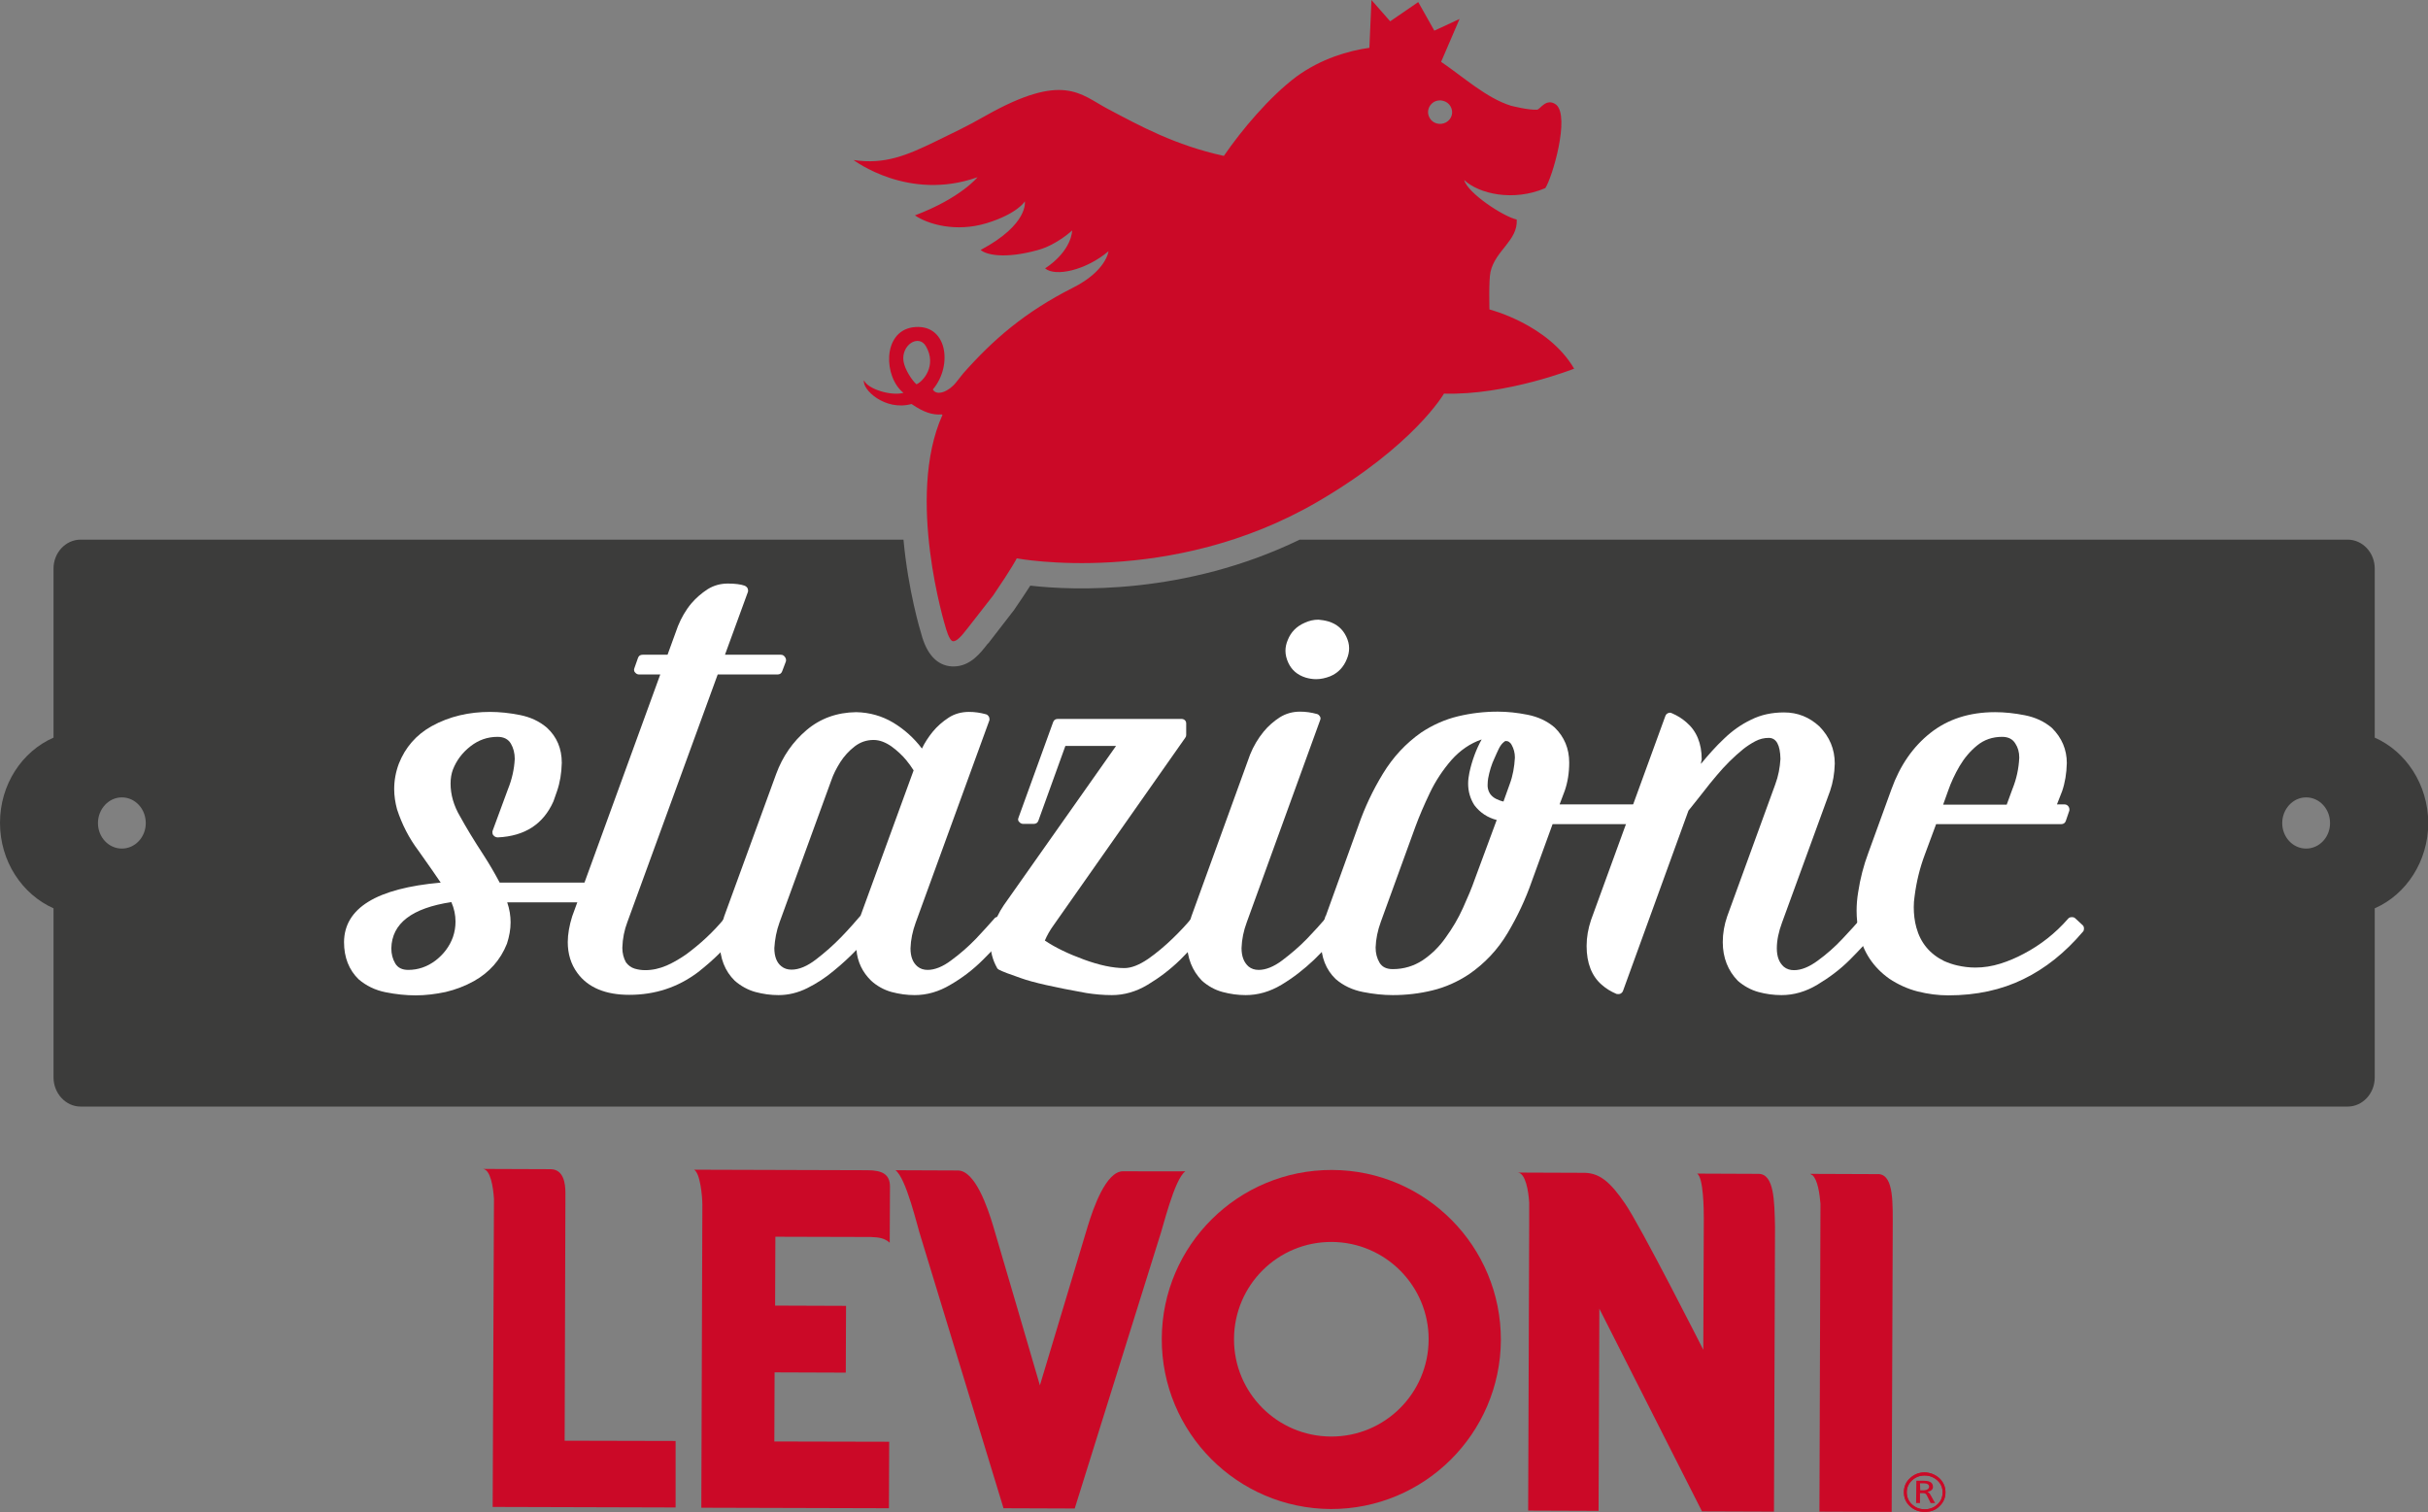 <?xml version="1.0" encoding="utf-8"?>
<!-- Generator: Adobe Illustrator 23.1.1, SVG Export Plug-In . SVG Version: 6.00 Build 0)  -->
<svg version="1.1" id="Layer_1" xmlns="http://www.w3.org/2000/svg" xmlns:xlink="http://www.w3.org/1999/xlink" x="0px" y="0px"
	 viewBox="0 0 93.44 58.2" style="enable-background:new 0 0 93.44 58.2;" xml:space="preserve">
<rect x="0" y="0" width="93.44" height="58.2" fill="#808080" stroke="none"/>
<style type="text/css">
	.st0{fill:#3C3C3B;}
	.st1{fill:#CA1429;}
	.st2{fill:#CB0927;}
	.st3{fill:#FFFFFF;}
</style>
<g>
	<path class="st0" d="M91.39,28.39v-6.51c0-0.61-0.47-1.11-1.04-1.11H50.02c-4.42,2.14-8.73,1.96-10.37,1.77
		c-0.15,0.23-0.35,0.54-0.62,0.93c-0.01,0.02-0.02,0.03-0.03,0.04l-0.92,1.19c-0.01,0.02-0.02,0.03-0.04,0.05L38,24.79
		c-0.25,0.32-0.65,0.86-1.3,0.86c-0.02,0-0.04,0-0.06,0c-0.57-0.03-0.98-0.46-1.19-1.27c-0.03-0.09-0.5-1.65-0.68-3.61H3.1
		c-0.57,0-1.04,0.5-1.04,1.11v6.51C0.85,28.92,0,30.19,0,31.67c0,1.48,0.85,2.75,2.06,3.29v6.51c0,0.61,0.47,1.12,1.04,1.12h87.25
		c0.57,0,1.04-0.5,1.04-1.12v-6.51c1.21-0.53,2.06-1.81,2.06-3.29C93.44,30.19,92.59,28.92,91.39,28.39 M4.69,32.66
		c-0.51,0-0.92-0.44-0.92-0.98c0-0.54,0.41-0.99,0.92-0.99c0.51,0,0.92,0.44,0.92,0.99C5.61,32.22,5.2,32.66,4.69,32.66
		 M88.75,32.66c-0.51,0-0.92-0.44-0.92-0.98c0-0.54,0.41-0.99,0.92-0.99c0.51,0,0.92,0.44,0.92,0.99
		C89.67,32.22,89.26,32.66,88.75,32.66"/>
	<path class="st1" d="M74.63,56.89c0.16,0.15,0.24,0.33,0.24,0.55c0,0.21-0.08,0.39-0.24,0.54c-0.15,0.15-0.34,0.21-0.56,0.21
		c-0.23,0-0.42-0.08-0.57-0.22c-0.16-0.15-0.23-0.33-0.23-0.54c0-0.21,0.08-0.4,0.24-0.54c0.16-0.15,0.35-0.22,0.56-0.22
		C74.29,56.68,74.47,56.75,74.63,56.89 M73.58,57.9c0.14,0.13,0.3,0.19,0.49,0.19c0.19,0,0.35-0.06,0.48-0.18
		c0.14-0.12,0.21-0.28,0.21-0.47c0-0.18-0.06-0.33-0.2-0.46c-0.13-0.12-0.3-0.19-0.49-0.19c-0.19,0-0.35,0.06-0.49,0.19
		c-0.13,0.12-0.2,0.28-0.2,0.45C73.38,57.62,73.45,57.78,73.58,57.9"/>
	<path class="st2" d="M74.63,56.89c0.16,0.15,0.24,0.33,0.24,0.55c0,0.21-0.08,0.39-0.24,0.54c-0.15,0.15-0.34,0.21-0.56,0.21
		c-0.23,0-0.42-0.08-0.57-0.22c-0.16-0.15-0.23-0.33-0.23-0.54c0-0.21,0.08-0.4,0.24-0.54c0.16-0.15,0.35-0.22,0.56-0.22
		C74.29,56.68,74.47,56.75,74.63,56.89 M73.58,57.9c0.14,0.13,0.3,0.19,0.49,0.19c0.19,0,0.35-0.06,0.48-0.18
		c0.14-0.12,0.21-0.28,0.21-0.47c0-0.18-0.06-0.33-0.2-0.46c-0.13-0.12-0.3-0.19-0.49-0.19c-0.19,0-0.35,0.06-0.49,0.19
		c-0.13,0.12-0.2,0.28-0.2,0.45C73.38,57.62,73.45,57.78,73.58,57.9"/>
	<path class="st2" d="M73.74,57.85l0.15,0l0-0.38h0.09c0.08,0,0.13,0,0.17,0.08l0.15,0.3h0.17l-0.19-0.34
		c-0.03-0.05-0.06-0.07-0.1-0.09v0c0.12-0.02,0.21-0.09,0.21-0.19c0-0.21-0.19-0.24-0.39-0.24l-0.25,0L73.74,57.85z M73.89,57.09
		l0.14,0c0.14,0,0.21,0.05,0.21,0.13c0,0.08-0.08,0.14-0.22,0.14l-0.12,0L73.89,57.09z"/>
	<path class="st2" d="M21.73,55.45l0.03-9.53c0-0.38-0.07-0.92-0.58-0.92c-0.38,0-2.6-0.01-2.6-0.01c0.3,0.02,0.4,0.7,0.43,1.15
		L18.96,58L26,58.02L26,55.46L21.73,55.45z"/>
	<path class="st2" d="M54.98,51.56c-0.01,2.07-1.69,3.74-3.76,3.73c-2.07-0.01-3.74-1.69-3.73-3.76c0.01-2.07,1.69-3.74,3.76-3.73
		C53.32,47.81,54.99,49.5,54.98,51.56 M51.26,45.03c-3.6-0.01-6.54,2.89-6.55,6.5c-0.01,3.6,2.9,6.53,6.5,6.55
		c3.6,0.01,6.53-2.9,6.55-6.5C57.77,47.97,54.86,45.04,51.26,45.03"/>
	<path class="st2" d="M33.51,47.61c0.33,0.01,0.54,0.05,0.73,0.22l0.01-2.16c0-0.46-0.28-0.63-0.87-0.63
		c-0.14,0-6.67-0.02-6.67-0.02c0.24,0.13,0.32,1.04,0.32,1.35l-0.04,11.66l7.22,0.02l0.01-2.56l-4.42-0.01l0.01-2.66l2.74,0.01
		l0.01-2.57l-2.73-0.01l0.01-2.65C29.82,47.6,33.38,47.61,33.51,47.61"/>
	<path class="st2" d="M43.22,45.08c-0.66,0-1.15,1.43-1.36,2.12c-0.04,0.14-1.84,6.12-1.84,6.12s-1.75-5.99-1.8-6.14
		c-0.21-0.7-0.69-2.12-1.35-2.13c-0.01,0-2.41-0.01-2.41-0.01c0.42,0.3,0.85,2.2,0.98,2.58l3.18,10.43l2.74,0.01l3.25-10.4
		c0.14-0.38,0.58-2.28,1.01-2.58C45.63,45.09,43.23,45.08,43.22,45.08"/>
	<path class="st2" d="M67.69,45.18l-2.38-0.01c0.25,0.14,0.26,1.41,0.26,1.72c-0.01,2.12-0.02,5.06-0.02,5.06s-2.42-4.78-3.02-5.64
		c-0.55-0.8-0.95-1.15-1.53-1.17l-2.59-0.01c0.3,0.02,0.41,0.7,0.44,1.15l0,0.82l-0.04,11.04l2.71,0.01l0.03-7.78l3.95,7.8
		l2.77,0.01l0.03-8.03l0.01-2.92C68.29,46.19,68.27,45.2,67.69,45.18"/>
	<path class="st2" d="M72.32,45.19l-0.08,0h0c-0.14,0-2.57-0.01-2.57-0.01l0,0c-0.02,0-0.04,0-0.04,0c0.02,0,0.04,0,0.05,0.01
		c0.02,0.02,0.05,0.03,0.07,0.04c0.2,0.17,0.28,0.72,0.31,1.1l-0.04,11.85l2.78,0.01l0.04-10.85
		C72.84,46.32,72.89,45.26,72.32,45.19"/>
	<path class="st2" d="M57.32,11.91c0,0-0.03-1.13,0.04-1.44c0.18-0.83,1.06-1.21,1.01-2.02c-0.53-0.12-1.9-1.03-2.02-1.52
		c0.56,0.53,1.89,0.84,3.12,0.31c0.26-0.38,0.96-2.74,0.42-3.21c-0.38-0.28-0.61,0.17-0.73,0.19c-0.31,0.03-1.01-0.15-1.01-0.15
		c-0.94-0.29-1.85-1.12-2.69-1.69l0.71-1.65l-0.97,0.45l-0.62-1.1l-1.08,0.74L52.78,0L52.7,1.84c-0.79,0.11-1.85,0.41-2.81,1.11
		C48.85,3.73,47.77,5.02,47.1,6c-1.88-0.41-3.22-1.15-4.47-1.81c-1.06-0.56-1.7-1.43-4.71,0.27c-0.73,0.42-1.3,0.68-1.91,0.98
		c-1.11,0.54-1.96,0.9-3.16,0.72c0,0,2.11,1.61,4.77,0.66c0,0-0.64,0.8-2.41,1.47c0.5,0.34,1.57,0.66,2.76,0.3
		c1.2-0.37,1.47-0.84,1.47-0.84s0.16,0.88-1.7,1.87c0.2,0.18,0.9,0.36,2.18,0.01c0.75-0.2,1.34-0.76,1.34-0.76s0.01,0.76-1.04,1.46
		c0.39,0.33,1.56,0.08,2.44-0.66c0,0-0.08,0.76-1.38,1.41c-1.84,0.93-3.07,2-4.21,3.29l-0.27,0.34c-0.28,0.36-0.75,0.55-0.9,0.28
		c0.79-0.93,0.55-2.59-0.79-2.39c-1.16,0.19-1.1,1.92-0.34,2.52c-0.47,0.13-1.37-0.14-1.52-0.48c-0.08,0.34,0.8,1.19,1.83,0.91
		c0.47,0.32,0.81,0.43,1.16,0.4l0.03,0.02c-1.43,3.17,0.12,8.17,0.12,8.17s0.14,0.54,0.29,0.54c0.21,0.01,0.52-0.47,0.62-0.58
		l0.92-1.18c0.73-1.07,0.91-1.43,0.91-1.43s5.92,1.12,11.58-2.18c3.72-2.17,4.86-4.16,4.86-4.16c2.41,0.07,5.01-0.96,5.01-0.96
		C59.58,12.48,57.32,11.91,57.32,11.91 M35.27,14.79c-0.15-0.12-0.45-0.56-0.5-0.89c-0.09-0.62,0.58-1.05,0.86-0.58
		C36.07,14.07,35.52,14.69,35.27,14.79 M55.65,4.71c-0.22,0.12-0.51,0.05-0.63-0.17c-0.13-0.22-0.05-0.49,0.17-0.62
		c0.22-0.12,0.51-0.04,0.63,0.17C55.95,4.31,55.88,4.58,55.65,4.71"/>
	<path class="st3" d="M15.06,36.5c0,0.22,0.05,0.41,0.15,0.58c0.1,0.17,0.27,0.25,0.5,0.25c0.38,0,0.73-0.12,1.05-0.36
		c0.31-0.24,0.54-0.54,0.67-0.9c0.07-0.2,0.1-0.4,0.1-0.6c0-0.25-0.05-0.5-0.16-0.75C15.85,34.95,15.08,35.54,15.06,36.5
		 M16.96,33.97c-0.17-0.25-0.45-0.66-0.85-1.22c-0.37-0.49-0.64-1.02-0.83-1.6c-0.07-0.26-0.11-0.52-0.11-0.78
		c0-0.33,0.06-0.66,0.18-0.98c0.25-0.63,0.67-1.11,1.26-1.44c0.34-0.19,0.71-0.33,1.09-0.42c0.38-0.09,0.77-0.13,1.16-0.13
		c0.36,0,0.75,0.04,1.15,0.12c0.4,0.08,0.75,0.24,1.04,0.49c0.38,0.35,0.57,0.8,0.57,1.35c-0.01,0.4-0.07,0.76-0.18,1.08l-0.14,0.4
		c-0.39,0.88-1.1,1.34-2.14,1.39c-0.07,0-0.13-0.03-0.17-0.08c-0.03-0.03-0.04-0.07-0.04-0.12c0-0.02,0-0.04,0.01-0.06l0.59-1.6
		c0.15-0.37,0.24-0.76,0.26-1.16c0-0.22-0.05-0.42-0.15-0.59c-0.1-0.17-0.27-0.26-0.51-0.26c-0.39,0-0.73,0.12-1.04,0.36
		c-0.31,0.24-0.54,0.54-0.68,0.9c-0.06,0.16-0.09,0.34-0.09,0.54c0,0.42,0.12,0.85,0.37,1.27c0.22,0.4,0.52,0.9,0.9,1.48
		c0.22,0.34,0.43,0.7,0.62,1.06h3.6c0.05,0,0.1,0.03,0.15,0.09c0.03,0.03,0.04,0.07,0.04,0.11c0,0.02,0,0.04-0.01,0.06l-0.14,0.38
		c-0.03,0.08-0.09,0.12-0.18,0.12h-3.17c0.09,0.26,0.13,0.52,0.13,0.77c0,0.27-0.05,0.54-0.14,0.82c-0.25,0.63-0.68,1.11-1.27,1.44
		c-0.34,0.19-0.71,0.33-1.09,0.42c-0.38,0.08-0.77,0.13-1.15,0.13c-0.37,0-0.76-0.04-1.16-0.12c-0.4-0.08-0.75-0.25-1.04-0.5
		c-0.37-0.36-0.56-0.84-0.56-1.43C13.25,34.95,14.49,34.19,16.96,33.97"/>
	<path class="st3" d="M25.41,25.96h-0.81c-0.07,0-0.12-0.03-0.16-0.08c-0.03-0.03-0.04-0.07-0.04-0.1c0-0.02,0.01-0.05,0.02-0.08
		l0.13-0.37c0.03-0.09,0.09-0.13,0.18-0.13h0.96l0.4-1.1c0.13-0.32,0.3-0.62,0.52-0.88c0.18-0.21,0.39-0.39,0.62-0.54
		c0.24-0.15,0.5-0.22,0.78-0.22c0.28,0,0.5,0.03,0.64,0.08c0.05,0.02,0.09,0.05,0.12,0.1c0.01,0.03,0.02,0.06,0.02,0.09
		c0,0.02,0,0.04-0.01,0.06L27.9,25.2h2.15c0.07,0,0.12,0.03,0.16,0.09c0.03,0.04,0.04,0.08,0.04,0.11c0,0.03,0,0.05-0.01,0.07
		l-0.14,0.37c-0.03,0.08-0.09,0.12-0.18,0.12h-2.3l-3.48,9.54c-0.11,0.29-0.18,0.62-0.19,0.98c0,0.21,0.05,0.4,0.14,0.56
		c0.09,0.12,0.2,0.2,0.33,0.24c0.13,0.04,0.27,0.06,0.41,0.06c0.28,0,0.55-0.06,0.83-0.18c0.27-0.12,0.52-0.27,0.75-0.43
		c0.54-0.4,1.03-0.85,1.46-1.37c0.03-0.04,0.08-0.06,0.14-0.06c0.06,0,0.11,0.02,0.14,0.05l0.27,0.25c0.04,0.03,0.06,0.08,0.06,0.12
		c0,0.05-0.01,0.1-0.04,0.13c-0.46,0.59-0.99,1.11-1.58,1.57c-0.77,0.58-1.65,0.87-2.64,0.87c-0.92,0-1.59-0.28-2-0.84
		c-0.25-0.34-0.37-0.74-0.37-1.19c0-0.3,0.06-0.64,0.17-0.99L25.41,25.96z"/>
	<path class="st3" d="M35.16,29.65c-0.09-0.14-0.18-0.27-0.29-0.4c-0.15-0.18-0.33-0.35-0.56-0.52c-0.23-0.16-0.46-0.25-0.69-0.25
		c-0.27,0-0.51,0.08-0.73,0.25c-0.22,0.17-0.4,0.37-0.55,0.6c-0.15,0.24-0.27,0.47-0.35,0.71L30,35.5c-0.12,0.33-0.18,0.66-0.2,0.99
		c0,0.32,0.09,0.56,0.27,0.7c0.11,0.09,0.24,0.13,0.39,0.13c0.29,0,0.6-0.13,0.94-0.39c0.34-0.26,0.67-0.55,0.98-0.87
		c0.31-0.32,0.55-0.6,0.74-0.82L35.16,29.65z M32.96,36.56c-0.26,0.27-0.55,0.54-0.87,0.8c-0.32,0.27-0.66,0.49-1.02,0.67
		c-0.36,0.18-0.73,0.27-1.11,0.27c-0.3,0-0.59-0.04-0.89-0.12c-0.29-0.08-0.56-0.23-0.79-0.43c-0.38-0.37-0.58-0.87-0.58-1.49
		c0-0.34,0.06-0.67,0.17-0.99l2-5.48c0.25-0.68,0.64-1.24,1.17-1.69c0.53-0.45,1.17-0.68,1.91-0.69c0.52,0.01,1,0.15,1.42,0.4
		c0.43,0.26,0.8,0.59,1.11,1c0.11-0.23,0.25-0.44,0.41-0.64c0.18-0.22,0.39-0.4,0.62-0.55c0.23-0.15,0.5-0.22,0.78-0.22
		c0.22,0,0.43,0.03,0.65,0.09c0.05,0.01,0.09,0.05,0.12,0.1c0.01,0.03,0.02,0.06,0.02,0.09c0,0.02,0,0.04-0.01,0.06l-2.83,7.77
		c-0.12,0.33-0.19,0.66-0.2,0.99c0,0.32,0.09,0.55,0.27,0.7c0.11,0.09,0.24,0.13,0.39,0.13c0.27,0,0.58-0.12,0.91-0.37
		c0.34-0.25,0.65-0.52,0.95-0.83c0.29-0.31,0.53-0.57,0.71-0.78c0.03-0.04,0.08-0.06,0.13-0.06c0.06,0,0.11,0.02,0.14,0.05
		l0.28,0.25c0.03,0.03,0.05,0.08,0.05,0.13c0,0.05-0.01,0.1-0.04,0.13c-0.28,0.35-0.62,0.71-1,1.09c-0.38,0.38-0.8,0.7-1.25,0.96
		c-0.45,0.27-0.91,0.4-1.38,0.4c-0.3,0-0.59-0.04-0.89-0.12c-0.29-0.08-0.56-0.23-0.78-0.43C33.19,37.42,33,37.02,32.96,36.56"/>
	<path class="st3" d="M40.54,35.62c-0.13,0.18-0.24,0.37-0.33,0.58c0.4,0.27,0.9,0.51,1.5,0.73c0.6,0.22,1.12,0.33,1.56,0.33
		c0.27,0,0.57-0.12,0.91-0.35c0.33-0.23,0.65-0.5,0.95-0.79c0.3-0.29,0.54-0.55,0.71-0.76c0.03-0.04,0.08-0.06,0.13-0.06
		c0.06,0,0.11,0.02,0.14,0.05l0.28,0.25c0.03,0.03,0.05,0.08,0.06,0.12c0,0.05-0.01,0.09-0.04,0.13c-0.28,0.35-0.61,0.71-0.99,1.09
		c-0.38,0.37-0.8,0.69-1.25,0.96c-0.45,0.27-0.91,0.4-1.38,0.4c-0.33,0-0.66-0.03-0.98-0.08c-1.23-0.22-2.07-0.41-2.51-0.57
		c-0.44-0.15-0.73-0.26-0.86-0.33c-0.03-0.02-0.06-0.04-0.07-0.07c-0.17-0.3-0.25-0.62-0.25-0.93c0-0.19,0.03-0.39,0.09-0.59
		c0.09-0.32,0.23-0.61,0.42-0.89l4.32-6.13h-1.95l-1.04,2.88c-0.03,0.08-0.09,0.12-0.18,0.12h-0.4c-0.07,0-0.12-0.03-0.16-0.08
		c-0.03-0.03-0.04-0.06-0.04-0.09c0-0.02,0.01-0.05,0.02-0.08l1.33-3.67c0.03-0.08,0.09-0.12,0.18-0.12h4.76
		c0.05,0,0.1,0.02,0.13,0.05c0.04,0.04,0.05,0.08,0.05,0.13v0.44c0,0.04-0.01,0.07-0.04,0.11L40.54,35.62z"/>
	<path class="st3" d="M51.13,23.92c0.32,0.1,0.54,0.29,0.68,0.58c0.07,0.15,0.11,0.29,0.11,0.45c0,0.14-0.03,0.28-0.09,0.42
		c-0.12,0.3-0.33,0.53-0.64,0.66c-0.18,0.07-0.36,0.11-0.54,0.11c-0.13,0-0.26-0.02-0.4-0.06c-0.32-0.1-0.54-0.29-0.67-0.57
		c-0.07-0.15-0.11-0.31-0.11-0.46c0-0.14,0.03-0.28,0.09-0.42c0.12-0.3,0.33-0.52,0.65-0.66c0.17-0.08,0.35-0.12,0.53-0.12
		C50.86,23.86,50.99,23.88,51.13,23.92 M51.57,35.85c-0.28,0.35-0.61,0.71-1,1.09c-0.39,0.37-0.8,0.69-1.25,0.96
		c-0.45,0.27-0.91,0.4-1.38,0.4c-0.3,0-0.59-0.04-0.89-0.12c-0.3-0.08-0.56-0.23-0.79-0.43c-0.38-0.39-0.58-0.89-0.58-1.49
		c0-0.34,0.06-0.67,0.17-0.99l2.26-6.23c0.13-0.32,0.3-0.61,0.52-0.88c0.18-0.22,0.39-0.4,0.62-0.55c0.24-0.15,0.5-0.22,0.78-0.22
		c0.22,0,0.43,0.03,0.65,0.09c0.05,0.01,0.09,0.05,0.12,0.1c0.01,0.02,0.02,0.04,0.02,0.07c0,0.03-0.01,0.05-0.02,0.08l-2.82,7.77
		c-0.12,0.32-0.19,0.66-0.2,0.99c0,0.32,0.09,0.55,0.27,0.71c0.11,0.09,0.24,0.13,0.39,0.13c0.27,0,0.58-0.12,0.91-0.37
		c0.33-0.25,0.65-0.52,0.95-0.83c0.3-0.31,0.53-0.57,0.71-0.78c0.03-0.04,0.08-0.06,0.14-0.06c0.06,0,0.11,0.02,0.14,0.05l0.28,0.25
		c0.03,0.03,0.05,0.07,0.05,0.12C51.62,35.77,51.6,35.81,51.57,35.85"/>
	<path class="st3" d="M57.86,30.85l0.24-0.67c0.12-0.32,0.18-0.66,0.2-1.02c0-0.18-0.04-0.34-0.13-0.5
		c-0.02-0.04-0.05-0.07-0.09-0.1c-0.04-0.03-0.08-0.04-0.13-0.04c-0.03,0-0.07,0.03-0.12,0.08c-0.05,0.05-0.11,0.13-0.16,0.24
		c-0.05,0.1-0.1,0.22-0.15,0.33c-0.12,0.25-0.2,0.52-0.25,0.79c-0.01,0.07-0.02,0.15-0.02,0.23v0.08c0.01,0.11,0.04,0.2,0.1,0.29
		c0.06,0.08,0.13,0.14,0.23,0.19C57.67,30.79,57.76,30.83,57.86,30.85 M57.6,31.56c-0.35-0.09-0.64-0.28-0.86-0.57
		c-0.16-0.25-0.24-0.53-0.24-0.83c0-0.14,0.02-0.28,0.05-0.43c0.1-0.46,0.26-0.89,0.47-1.27c-0.44,0.15-0.83,0.42-1.16,0.79
		c-0.33,0.38-0.61,0.8-0.83,1.26c-0.22,0.46-0.41,0.9-0.56,1.31l-1.33,3.66c-0.12,0.33-0.19,0.66-0.2,0.99
		c0,0.22,0.05,0.41,0.15,0.58c0.1,0.17,0.27,0.25,0.51,0.25c0.43,0,0.81-0.12,1.15-0.34c0.34-0.23,0.64-0.52,0.89-0.88
		c0.26-0.36,0.48-0.73,0.66-1.13c0.18-0.4,0.34-0.77,0.46-1.12L57.6,31.56z M59.75,31.72l-0.8,2.2c-0.24,0.69-0.55,1.35-0.93,1.99
		c-0.38,0.64-0.88,1.17-1.49,1.59c-0.44,0.29-0.91,0.5-1.41,0.62c-0.49,0.12-1,0.18-1.52,0.18c-0.36,0-0.75-0.04-1.15-0.12
		c-0.4-0.08-0.75-0.24-1.05-0.5c-0.37-0.36-0.56-0.83-0.56-1.43c0.01-0.34,0.06-0.67,0.17-0.99h0.01l1.26-3.49
		c0.24-0.69,0.55-1.35,0.94-1.99s0.88-1.17,1.48-1.59c0.44-0.29,0.91-0.5,1.41-0.62c0.5-0.12,1.01-0.18,1.53-0.18
		c0.36,0,0.75,0.04,1.15,0.12c0.4,0.08,0.75,0.24,1.04,0.49c0.37,0.36,0.56,0.81,0.56,1.35c0,0.4-0.06,0.76-0.17,1.08l-0.2,0.53
		h2.92c0.07,0,0.12,0.03,0.16,0.09c0.02,0.03,0.03,0.07,0.03,0.1c0,0.03,0,0.05-0.01,0.07l-0.14,0.38
		c-0.03,0.08-0.09,0.12-0.18,0.12H59.75z"/>
	<path class="st3" d="M65.46,29.4c0.28-0.34,0.57-0.67,0.89-0.97c0.31-0.3,0.66-0.55,1.04-0.73c0.38-0.19,0.8-0.28,1.27-0.28
		c0.52,0,0.97,0.18,1.36,0.54c0.39,0.4,0.59,0.87,0.59,1.43c-0.01,0.38-0.07,0.73-0.18,1.05l-1.85,5.07
		c-0.13,0.35-0.2,0.68-0.2,0.99c0,0.32,0.09,0.55,0.27,0.71c0.11,0.09,0.24,0.13,0.39,0.13c0.28,0,0.58-0.12,0.92-0.37
		c0.33-0.24,0.65-0.52,0.94-0.83c0.29-0.31,0.53-0.57,0.71-0.78c0.03-0.04,0.08-0.06,0.14-0.06c0.06,0,0.11,0.02,0.14,0.05
		l0.27,0.25c0.04,0.03,0.06,0.08,0.07,0.12c0,0.05-0.01,0.09-0.04,0.13c-0.29,0.35-0.62,0.71-1,1.09c-0.38,0.38-0.8,0.69-1.25,0.96
		c-0.45,0.27-0.91,0.4-1.38,0.4c-0.3,0-0.6-0.04-0.89-0.12c-0.29-0.08-0.56-0.23-0.79-0.43c-0.38-0.39-0.58-0.89-0.58-1.49
		c0-0.34,0.06-0.67,0.17-0.99l1.85-5.08c0.12-0.32,0.18-0.65,0.2-0.98c-0.01-0.54-0.16-0.81-0.45-0.81c-0.18,0-0.35,0.04-0.52,0.13
		c-0.17,0.09-0.32,0.19-0.46,0.3c-0.37,0.3-0.71,0.64-1.02,1.01c-0.2,0.24-0.36,0.43-0.47,0.58c-0.12,0.15-0.32,0.41-0.62,0.78
		l-2.52,6.94c-0.02,0.05-0.06,0.09-0.11,0.11c-0.02,0.01-0.04,0.01-0.07,0.01c-0.04,0-0.07,0-0.08-0.01
		c-0.21-0.09-0.39-0.2-0.56-0.35c-0.38-0.33-0.58-0.83-0.58-1.49c0-0.34,0.06-0.67,0.17-1l2.86-7.85c0.02-0.05,0.05-0.09,0.1-0.11
		c0.03-0.01,0.05-0.02,0.08-0.02c0.02,0,0.04,0.01,0.07,0.02c0.21,0.09,0.39,0.2,0.56,0.35c0.39,0.33,0.59,0.81,0.59,1.43
		C65.47,29.31,65.46,29.37,65.46,29.4"/>
	<path class="st3" d="M77.23,30.96l0.22-0.6c0.15-0.37,0.24-0.77,0.26-1.2c0-0.21-0.05-0.39-0.15-0.54
		c-0.1-0.17-0.27-0.26-0.51-0.26c-0.37,0-0.69,0.11-0.96,0.33c-0.27,0.22-0.49,0.48-0.68,0.8c-0.18,0.31-0.33,0.63-0.44,0.95
		l-0.19,0.53H77.23z M79.16,30.96h0.29c0.07,0,0.12,0.03,0.16,0.09c0.02,0.03,0.03,0.07,0.03,0.1c0,0.03,0,0.05-0.01,0.07L79.5,31.6
		c-0.03,0.08-0.09,0.12-0.18,0.12h-4.81l-0.43,1.16c-0.2,0.53-0.33,1.07-0.4,1.63c-0.02,0.13-0.03,0.26-0.03,0.4
		c0,0.27,0.03,0.54,0.1,0.79c0.16,0.59,0.52,1.02,1.07,1.29c0.16,0.07,0.33,0.13,0.51,0.17c0.22,0.05,0.45,0.08,0.69,0.08
		c0.32,0,0.64-0.05,0.96-0.15c0.32-0.1,0.62-0.23,0.9-0.38c0.65-0.34,1.22-0.79,1.71-1.35c0.03-0.04,0.08-0.06,0.14-0.06h0.02
		c0.05,0,0.09,0.02,0.12,0.05l0.27,0.25c0.04,0.03,0.06,0.08,0.06,0.13v0.02c0,0.04-0.01,0.08-0.04,0.11
		c-0.69,0.81-1.45,1.42-2.3,1.83c-0.84,0.41-1.8,0.62-2.88,0.62c-0.39,0-0.78-0.05-1.18-0.15c-0.39-0.1-0.76-0.27-1.09-0.49
		c-0.62-0.44-1.01-1.03-1.17-1.77c-0.06-0.28-0.09-0.56-0.09-0.85c0-0.23,0.02-0.47,0.06-0.71c0.08-0.53,0.21-1.03,0.39-1.51
		l0.89-2.45c0.33-0.92,0.83-1.64,1.5-2.17c0.67-0.53,1.5-0.8,2.49-0.8c0.36,0,0.75,0.04,1.15,0.12c0.4,0.08,0.75,0.24,1.04,0.49
		c0.38,0.38,0.57,0.83,0.57,1.35c-0.01,0.4-0.07,0.76-0.18,1.08L79.16,30.96z"/>
</g>
</svg>
